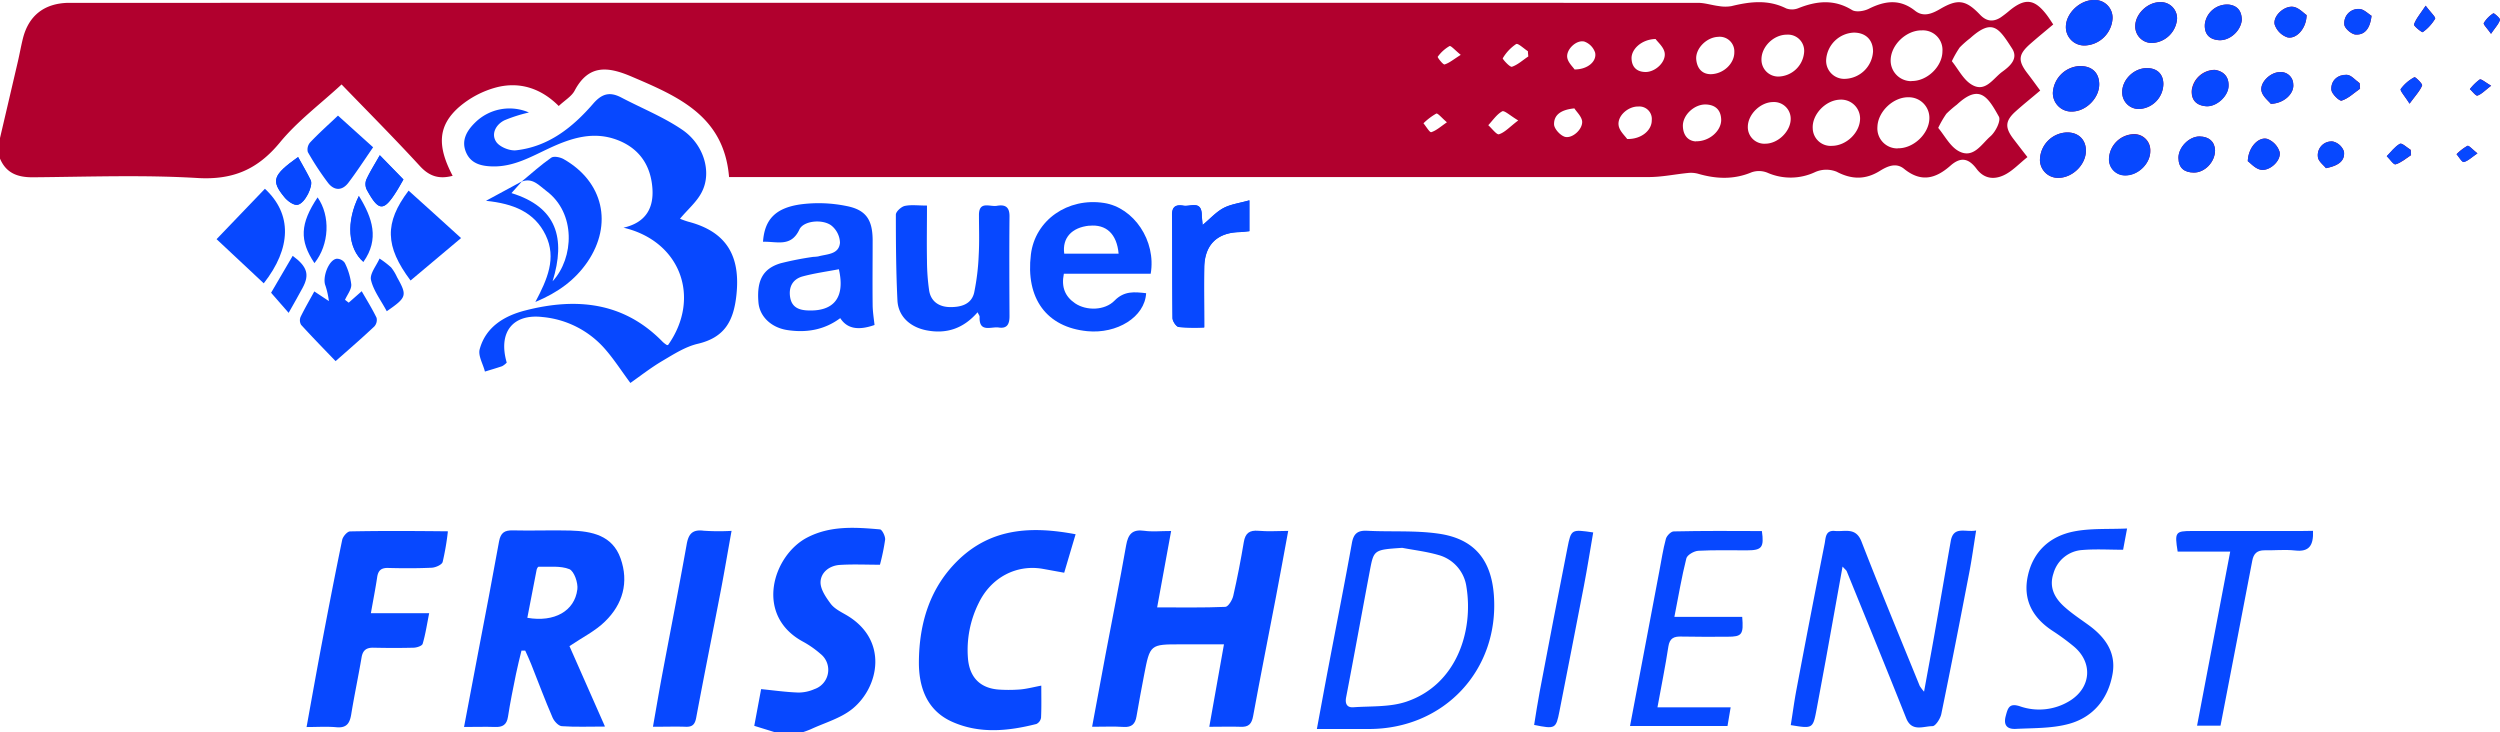 <svg xmlns="http://www.w3.org/2000/svg" id="Layer_1" data-name="Layer 1" viewBox="0 0 729.19 213.65"><path d="M226.28,213.65,220,211.71,222,201c3.8.38,7.32.88,10.86,1a11.62,11.62,0,0,0,4.69-1,5.93,5.93,0,0,0,1.78-10.27,28.45,28.45,0,0,0-5.2-3.62c-14.18-7.74-8.66-25.16,1.32-30.33,6.8-3.52,14-3,21.21-2.37.62.05,1.6,2,1.51,3a63.61,63.61,0,0,1-1.51,7.31c-4,0-7.88-.19-11.75.06-3,.2-5.54,2.19-5.58,5.09,0,2.1,1.63,4.44,3,6.28,1.09,1.41,2.91,2.31,4.52,3.24,12.34,7.2,9.6,20.92,1.85,27.3-3.41,2.8-8.08,4.09-12.19,6a26.42,26.42,0,0,1-2.76,1Z" fill="#0748ff"></path><path d="M341.89,62.61c0-2.61,1.48-2.94,3.36-2.61s5.17-1.61,5.3,2.57c0,.85.14,1.71.25,3.06,2.2-1.84,3.92-3.78,6.06-4.93s4.59-1.42,7.58-2.27v9c-1.13.11-2.08.24-3,.27-6.48.2-10.07,3.77-10.17,10.32-.09,5.59,0,11.17,0,17.48a55.29,55.29,0,0,1-7.44-.12c-.72-.1-1.76-1.66-1.77-2.57" fill="#0748ff"></path><path d="M616.18,5.36a8.41,8.41,0,0,1-7.95,7.9,5.36,5.36,0,0,1-5.66-5.59c.12-3.93,4.17-7.71,8.2-7.67A5.17,5.17,0,0,1,616.18,5.36Z" fill="#b1002e"></path><path d="M612.29,24.46c.1,4-3.7,7.93-7.76,8.07A5.4,5.4,0,0,1,598.77,27a8.28,8.28,0,0,1,7.63-7.74C610,19.14,612.21,21.06,612.29,24.46Z" fill="#b1002e"></path><path d="M608.41,43.8c.09,4-3.62,7.86-7.74,8.07A5.29,5.29,0,0,1,595,46.81a8.15,8.15,0,0,1,7.91-8.18C606.14,38.59,608.34,40.64,608.41,43.8Z" fill="#b1002e"></path><path d="M635,5.46a7.65,7.65,0,0,1-7.35,7.08,4.84,4.84,0,0,1-4.86-5.06C622.88,4,626.41.65,630,.63A4.73,4.73,0,0,1,635,5.46Z" fill="#b1002e"></path><path d="M631,24.55a7.43,7.43,0,0,1-6.75,7.22A4.83,4.83,0,0,1,619,27.18c-.22-3.65,3.18-7.21,7-7.31C629.07,19.78,631,21.53,631,24.55Z" fill="#b1002e"></path><path d="M627.2,43.94c.07,3.64-3.44,7.14-7.2,7.18a4.68,4.68,0,0,1-4.84-5,7.47,7.47,0,0,1,7-7A4.69,4.69,0,0,1,627.2,43.94Z" fill="#b1002e"></path><path d="M106,76.39c-4.5-3.92-5.07-11.7-1.31-19.25" fill="#0748ff"></path><path d="M653.88,5.83c-.34,3.33-3.66,6.15-6.78,5.88-2.86-.24-4.21-2-4-4.74a6.54,6.54,0,0,1,7.09-5.62C652.94,1.74,653.83,3.58,653.88,5.83Z" fill="#b1002e"></path><path d="M646.08,43.86c0,3.39-3,6.52-6.21,6.47-2.72,0-4.45-1.36-4.47-4.29s3.05-6.29,6.18-6.24C644.29,39.85,646,41.26,646.08,43.86Z" fill="#b1002e"></path><path d="M646,20.37c2.5.39,4.11,1.9,4,4.68-.08,3-3.55,6.15-6.56,5.92-2.76-.21-4.33-1.73-4.18-4.61A6.86,6.86,0,0,1,646,20.37Z" fill="#b1002e"></path><path d="M86.94,45.8c1.25,2.27,2.56,4.48,3.69,6.78.78,1.6-1.65,6.73-3.82,7.15-1.13.22-3-1.13-3.9-2.26C79,52.67,79.58,51.08,86.94,45.8ZM86,51.64c-1.15,2-2.28,3.1-2.19,4.08s1.38,1.9,2.15,2.84c.8-.93,2.14-1.8,2.24-2.79S87.18,53.67,86,51.64Z" fill="#0748ff"></path><path d="M110.76,45.28l6.89,7.07c-.78,1.34-1.31,2.31-1.89,3.24-3.86,6.19-5.29,6.17-8.8-.27a3.69,3.69,0,0,1-.14-2.91C107.84,50.17,109.17,48.09,110.76,45.28ZM108.14,55.8l3.29,2.79c.77-.91,2.16-1.84,2.15-2.74S112.22,54,111.46,53Z" fill="#0748ff"></path><path d="M672.78,4.4c-.06,4-3.1,7.15-5.67,6.47a6,6,0,0,1-3.64-3.71C662.91,4.63,666.35,1.52,669,2,670.59,2.33,671.92,3.83,672.78,4.4Z" fill="#b1002e"></path><path d="M655.63,47c.12-4.07,3.16-7.21,5.71-6.48a6,6,0,0,1,3.57,3.8c.51,2.58-3,5.74-5.61,5.15C657.73,49.13,656.44,47.6,655.63,47Z" fill="#b1002e"></path><path d="M662.35,30.29c-.64-.82-2.28-2.05-2.7-3.61-.66-2.48,2.47-5.58,5.23-5.64a3.61,3.61,0,0,1,4,3.52C669.2,27.17,666.33,30.14,662.35,30.29Z" fill="#b1002e"></path><path d="M691.72,4.61c-.42,3.63-1.9,5.57-4.56,5.47-1.22,0-3.28-1.79-3.37-2.9a4.12,4.12,0,0,1,4.33-4.55C689.41,2.62,690.72,4,691.72,4.61Z" fill="#b1002e"></path><path d="M688.38,25.87C686.61,27.1,685,28.7,683,29.35c-.64.22-2.95-2-3-3.18-.16-2.7,1.88-4.45,4.52-4.35,1.28.05,2.5,1.59,3.75,2.45Z" fill="#b1002e"></path><path d="M678.43,49.05c-.67-.88-2.28-2-2.36-3.32a4,4,0,0,1,4.35-4.46,4.52,4.52,0,0,1,3.26,2.95C684,47,682,48.34,678.43,49.05Z" fill="#b1002e"></path><path d="M707.51,1.66c1.47,2,3,3.37,2.75,3.81a13.05,13.05,0,0,1-3.61,3.91c-.2.15-2.69-1.82-2.54-2.25C704.69,5.48,705.93,4.06,707.51,1.66Z" fill="#b1002e"></path><path d="M703.25,45.25c-1.49,1-2.88,2.2-4.51,2.69-.55.17-1.69-1.54-2.56-2.39,1.26-1.26,2.36-2.81,3.86-3.62.56-.29,2.06,1.15,3.13,1.8C703.2,44.24,703.22,44.74,703.25,45.25Z" fill="#b1002e"></path><path d="M702.82,30.24c-1.36-2.18-2.87-3.82-2.57-4.28a11.75,11.75,0,0,1,4-3.44c.23-.14,2.41,1.93,2.23,2.42C705.83,26.53,704.54,27.86,702.82,30.24Z" fill="#b1002e"></path><path d="M722.61,44.72c-1.77,1.19-2.8,2.26-4,2.51-.52.11-1.39-1.46-2.1-2.26a14.84,14.84,0,0,1,3.18-2.43C720.11,42.36,721.13,43.57,722.61,44.72Z" fill="#b1002e"></path><path d="M726.61,25c-1.82,1.39-2.8,2.47-4,2.88-.47.16-1.46-1.21-2.21-1.88a14.77,14.77,0,0,1,2.86-2.79C723.7,22.94,724.86,24,726.61,25Z" fill="#b1002e"></path><path d="M726.57,9.86c-1.12-1.61-2.31-2.75-2.1-3.14a8.6,8.6,0,0,1,2.79-2.84c.17-.11,2,1.46,1.92,1.9C728.82,7,727.82,8,726.57,9.86Z" fill="#b1002e"></path><path d="M588,32.41c2.22-2,4.55-3.84,7.08-6-1.27-1.72-2.4-3.31-3.6-4.86-3-3.86-2.84-5.66.8-8.84,2.13-1.87,4.33-3.66,6.6-5.58-.74-1.1-1.26-1.94-1.85-2.72-3.59-4.73-6.32-5.06-10.88-1.34a30.85,30.85,0,0,1-2.66,2.05c-2.22,1.39-4.17,1.08-6-.87C573.36-.07,571-.37,565.9,2.62c-2.38,1.39-4.9,2.44-7.33.51-4.44-3.52-8.8-2.91-13.5-.56-1.38.69-3.73,1.06-4.88.35C535-.27,529.88.26,524.56,2.38a4.93,4.93,0,0,1-3.56.08c-5.27-2.64-10.56-2-15.95-.68a10.58,10.58,0,0,1-3.64,0c-2.07-.24-4.12-.95-6.18-.95Q260.16.81,25.09.83c-1.75,0-3.49,0-5.24,0C12.88,1,8.34,4.56,6.67,11.27c-.54,2.17-.93,4.38-1.43,6.56Q2.63,29.05,0,40.26v6c1.81,4.28,5.19,5.49,9.63,5.45,16-.13,32-.74,47.94.21,10.34.62,17.56-2.47,24.06-10.35,5.14-6.26,11.84-11.24,18-16.94,7.21,7.47,15.22,15.5,22.88,23.84,2.82,3.07,5.71,3.82,9.52,2.81-4.56-8.66-4.33-14.55,1.8-20a27.61,27.61,0,0,1,11-5.81c6.76-1.73,13,.29,18.14,5.45,1.82-1.71,3.75-2.81,4.63-4.47,4.07-7.69,9.66-7.08,16.58-4.13,13.59,5.81,27,11.48,28.47,29.32h6.45q130.94,0,261.86,0c3.8,0,7.6-.82,11.41-1.19a8,8,0,0,1,2.89.22c5.27,1.54,10.43,1.77,15.65-.42a6.55,6.55,0,0,1,4.59.12,16.78,16.78,0,0,0,14-.21,8.06,8.06,0,0,1,6.21-.07c4.44,2.34,8.47,2.34,12.63-.26,2.22-1.38,4.7-2.46,7-.61,4.92,4,9.14,3,13.56-.9,2.93-2.58,5.23-2.26,7.62.93,2.25,3,5.18,3.15,7.94,1.86,2.49-1.16,4.48-3.38,6.9-5.29-1.57-2-2.86-3.69-4.13-5.35C584.71,37.14,584.87,35.19,588,32.41ZM417.46,38.55c-.46.13-1.5-1.67-2.27-2.59a18.09,18.09,0,0,1,3.73-2.83c.44-.2,1.61,1.27,3.11,2.54C420.11,37,418.89,38.11,417.46,38.55Zm3.89-19.75c-.43.13-2.13-2.06-2-2.24a11,11,0,0,1,3.44-3.12c.38-.21,1.62,1.22,3.28,2.56C424,17.29,422.78,18.35,421.35,18.8Zm15.88,20.36c-.67.23-2.07-1.69-3.14-2.64,1.32-1.41,2.46-3.16,4.07-4.05.62-.34,2.33,1.27,4.67,2.66C440.34,37,439,38.58,437.23,39.16ZM441,19.47c-.61.2-2.81-2.28-2.68-2.47a12.73,12.73,0,0,1,3.9-4.15c.56-.32,2.26,1.34,3.44,2.09,0,.51.07,1,.11,1.53C444.16,17.53,442.69,18.91,441,19.47Zm15.37,20.41c-1.34-.43-3.06-2.34-3.09-3.61-.05-2.76,2-4.28,5.93-4.66.62,1,2,2.22,2.25,3.66C461.78,37.63,458.56,40.59,456.33,39.88Zm2.89-19.62c-.5-.77-1.89-2-2.13-3.45-.39-2.38,2.69-5.29,5-4.68a5.15,5.15,0,0,1,3.13,3.23C465.8,17.86,463.13,20.28,459.22,20.26Zm15.35,20.29c-.59-.87-2.22-2.29-2.49-3.92-.46-2.8,2.74-5.62,5.72-5.56a3.64,3.64,0,0,1,3.94,4C481.81,37.93,478.87,40.64,474.57,40.55ZM480,21c-2.47,0-4-1.34-4.11-3.83-.17-2.73,2.86-5.7,7-5.79.64.9,2.3,2.27,2.63,3.91C486.06,18,482.88,21,480,21Zm14.68,20.25c-2.14-.09-3.71-1.59-3.82-4.36-.15-3.33,3.42-6.61,6.85-6.41,2.84.16,4.3,1.8,4.32,4.55C502,38.18,498.59,41.29,494.65,41.21ZM499,21.64c-2.5,0-4-1.64-4.25-4.32-.26-3.16,3-6.43,6.35-6.57a4.27,4.27,0,0,1,4.76,4.48C505.9,18.47,502.75,21.58,499,21.64ZM515,41.91a4.83,4.83,0,0,1-5.2-5c.07-3.58,3.65-7.08,7.3-7.14a4.87,4.87,0,0,1,5.2,5.06C522.2,38.36,518.62,41.85,515,41.91Zm3.78-19.58a4.9,4.9,0,0,1-5-4.89c-.08-3.78,3.54-7.35,7.43-7.33a4.72,4.72,0,0,1,5,5.22A7.71,7.71,0,0,1,518.73,22.33Zm15.61,20.21a5.23,5.23,0,0,1-5.66-5.13c-.22-4,3.72-8.19,7.92-8.34a5.52,5.52,0,0,1,5.89,5.39C542.61,38.55,538.62,42.5,534.34,42.54ZM538.1,23a5.27,5.27,0,0,1-5.44-5.73,8.46,8.46,0,0,1,8.05-7.76c3.47,0,5.62,2.12,5.61,5.51A8.46,8.46,0,0,1,538.1,23Zm15.44,20.29A5.83,5.83,0,0,1,547.6,37c.14-4.48,4.67-8.76,9.15-8.63a6,6,0,0,1,6,6.28C562.59,39.11,558.05,43.35,553.54,43.25Zm4-19.62a6,6,0,0,1-6.08-6.18c.1-4.45,4.58-8.7,9.1-8.63a5.7,5.7,0,0,1,6,6.12C566.54,19.41,562.09,23.7,557.56,23.63Zm23,16.11c-2.6,2.26-5,6.66-9.29,4.27-2.46-1.37-4-4.43-5.92-6.75a29.56,29.56,0,0,1,2.37-4.11,31.8,31.8,0,0,1,3.08-2.68c6.56-6.1,9-2.35,12.23,3.48C583.71,35.15,582.07,38.45,580.58,39.74ZM584,20.94c-2.73,2-5,6.29-9.11,3.62-2.31-1.49-3.71-4.38-5.58-6.71a29.74,29.74,0,0,1,2.28-4,28.46,28.46,0,0,1,3.06-2.71c6.53-5.86,8.35-3,12.22,3C588.79,17.1,586.25,19.32,584,20.94Z" fill="#b1002e"></path><path d="M77.27,55.06l-14.1,14.7L76.93,82.64C85,72.34,85.25,62.46,77.27,55.06Z" fill="#0748ff"></path><path d="M205.25,154.8c-3.43-.45-4.49,1.09-5,4.18-2.27,12.69-4.76,25.35-7.14,38-.9,4.81-1.71,9.63-2.66,15,3.58,0,6.55-.1,9.51,0,2,.09,2.74-.68,3.11-2.68,2.32-12.43,4.83-24.83,7.21-37.25,1.07-5.57,2-11.16,3.1-17.21A65.52,65.52,0,0,1,205.25,154.8Z" fill="#0748ff"></path><path d="M91.72,76.75c4.33-5.41,4.72-13.77.91-19.18C87.52,65.26,87.29,70.12,91.72,76.75Z" fill="#0748ff"></path><path d="M106,76.39c4.71-6.65,2.66-12.79-1.31-19.25C100.88,64.69,101.45,72.47,106,76.39Z" fill="#0748ff"></path><path d="M95.67,53.32c1.79,2.33,4.11,2.38,5.93,0,2.45-3.22,4.65-6.63,7.23-10.36L98.58,33.72c-2.6,2.47-5.45,5-8.1,7.8a3.13,3.13,0,0,0-.7,2.82A82.11,82.11,0,0,0,95.67,53.32Z" fill="#0748ff"></path><path d="M112.81,90.78c5.87-4.06,6-4.56,3-9.93A13.7,13.7,0,0,0,114.08,78a27,27,0,0,0-3.38-2.59c-.91,2.1-2.9,4.44-2.49,6.25C108.92,84.76,111.1,87.57,112.81,90.78Z" fill="#0748ff"></path><path d="M85.37,74.62l-6.3,10.77,5.12,5.86c1.58-2.83,2.86-5,4.07-7.29C90.32,80.16,89.68,77.78,85.37,74.62Z" fill="#0748ff"></path><path d="M119.75,81.82l14.73-12.38c-5.48-5-10.41-9.43-15.3-13.84C112.06,65,112.3,71.87,119.75,81.82Z" fill="#0748ff"></path><path d="M181,162.85c-2.39-6.72-8.39-7.91-14.6-8.1-5.6-.16-11.22.1-16.83-.05-2.44-.06-3.53.72-4,3.17-1.93,10.74-4,21.45-6.05,32.17-1.35,7.16-2.72,14.32-4.17,22,3.33,0,6.17-.1,9,0,2.22.09,3.45-.59,3.82-3,.64-4.17,1.49-8.3,2.33-12.43.46-2.3,1.06-4.56,1.6-6.84l1.1,0c.59,1.32,1.21,2.63,1.75,4,2.07,5.19,4,10.42,6.23,15.55.46,1.06,1.71,2.42,2.68,2.49,4,.28,7.92.11,12.6.11l-10.36-23.46c3.74-2.53,7.51-4.38,10.35-7.17C181.66,176.25,183.48,169.81,181,162.85Zm-12.61,9.09c-.78,6.28-6.69,9.63-14.58,8.26.92-4.78,1.8-9.38,2.71-14,.07-.34.38-.9.56-.9,3,.11,6.32-.36,9,.71C167.47,166.62,168.65,170,168.4,171.94Z" fill="#0748ff"></path><path d="M109.18,95.22a2.84,2.84,0,0,0,.66-2.52c-1.31-2.7-2.91-5.27-4.34-7.76l-3.79,3.34-1.08-.83c.66-1.49,1.9-3,1.83-4.46a18.75,18.75,0,0,0-1.89-6.3,2.82,2.82,0,0,0-2.37-1.22c-2.34.3-4.26,5.51-3.27,7.86a23.76,23.76,0,0,1,1,4.49L91.68,85c-1.32,2.42-2.75,4.87-4,7.42a2.6,2.6,0,0,0,.15,2.33c3.49,3.82,7.11,7.52,10.05,10.58C102,101.72,105.65,98.54,109.18,95.22Z" fill="#0748ff"></path><path d="M102.11,155c-.81,0-2.1,1.49-2.3,2.47-2.07,10-4,20-5.9,30-1.51,8-2.94,16-4.49,24.59,3.07,0,5.92-.2,8.74.06,3,.27,3.87-1.23,4.29-3.81.9-5.51,2.07-11,3-16.49.35-2.15,1.39-2.95,3.51-2.9,3.86.09,7.73.1,11.6,0,1,0,2.54-.53,2.72-1.14.82-2.76,1.25-5.65,1.9-8.93h-17c.69-3.92,1.34-7.2,1.83-10.49.29-1.95,1.16-2.76,3.21-2.7,4.24.11,8.49.13,12.72-.07,1.13-.06,2.93-.86,3.17-1.67a76,76,0,0,0,1.53-8.95C120.77,154.87,111.44,154.81,102.11,155Z" fill="#0748ff"></path><path d="M86.81,59.73c2.17-.42,4.6-5.55,3.82-7.15-1.13-2.3-2.44-4.51-3.69-6.78-7.36,5.28-7.94,6.87-4,11.67C83.83,58.6,85.68,60,86.81,59.73Z" fill="#0748ff"></path><path d="M662.35,30.29c4-.15,6.85-3.12,6.54-5.73a3.61,3.61,0,0,0-4-3.52c-2.76.06-5.89,3.16-5.23,5.64C660.07,28.24,661.71,29.47,662.35,30.29Z" fill="#0748ff"></path><path d="M107,55.32c3.51,6.44,4.94,6.46,8.8.27.58-.93,1.11-1.9,1.89-3.24l-6.89-7.07c-1.59,2.81-2.92,4.89-3.94,7.13A3.69,3.69,0,0,0,107,55.32Z" fill="#0748ff"></path><path d="M664.91,44.34a6,6,0,0,0-3.57-3.8c-2.55-.73-5.59,2.41-5.71,6.48.81.58,2.1,2.11,3.67,2.47C661.88,50.08,665.42,46.92,664.91,44.34Z" fill="#0748ff"></path><path d="M729.18,5.78c.13-.44-1.75-2-1.92-1.9a8.6,8.6,0,0,0-2.79,2.84c-.21.39,1,1.53,2.1,3.14C727.82,8,728.82,7,729.18,5.78Z" fill="#0748ff"></path><path d="M667.11,10.87c2.57.68,5.61-2.48,5.67-6.47-.86-.57-2.19-2.07-3.75-2.37-2.68-.51-6.12,2.6-5.56,5.13A6,6,0,0,0,667.11,10.87Z" fill="#0748ff"></path><path d="M647.1,11.71c3.12.27,6.44-2.55,6.78-5.88,0-2.25-.94-4.09-3.68-4.48A6.54,6.54,0,0,0,643.11,7C642.89,9.74,644.24,11.47,647.1,11.71Z" fill="#0748ff"></path><path d="M600.67,51.87c4.12-.21,7.83-4.08,7.74-8.07-.07-3.16-2.27-5.21-5.54-5.17A8.15,8.15,0,0,0,595,46.81,5.29,5.29,0,0,0,600.67,51.87Z" fill="#0748ff"></path><path d="M604.53,32.53c4.06-.14,7.86-4.09,7.76-8.07-.08-3.4-2.27-5.32-5.89-5.16A8.28,8.28,0,0,0,598.77,27,5.4,5.4,0,0,0,604.53,32.53Z" fill="#0748ff"></path><path d="M643.48,31c3,.23,6.48-2.88,6.56-5.92.07-2.78-1.54-4.29-4-4.68a6.86,6.86,0,0,0-6.7,6C639.15,29.24,640.72,30.76,643.48,31Z" fill="#0748ff"></path><path d="M639.87,50.33c3.17.05,6.2-3.08,6.21-6.47-.12-2.6-1.79-4-4.5-4.06-3.13,0-6.21,3.17-6.18,6.24S637.15,50.29,639.87,50.33Z" fill="#0748ff"></path><path d="M608.23,13.26a8.41,8.41,0,0,0,7.95-7.9A5.17,5.17,0,0,0,610.77,0c-4,0-8.08,3.74-8.2,7.67A5.36,5.36,0,0,0,608.23,13.26Z" fill="#0748ff"></path><path d="M343.78,95.38a55.29,55.29,0,0,0,7.44.12c0-6.31-.07-11.89,0-17.48.1-6.55,3.69-10.12,10.17-10.32.95,0,1.9-.16,3-.27v-9c-3,.85-5.5,1.16-7.58,2.27s-3.86,3.09-6.06,4.93c-.11-1.35-.22-2.21-.25-3.06-.13-4.18-3.33-2.23-5.3-2.57s-3.38,0-3.36,2.61c.09,10.07,0,20.14.12,30.2C342,93.72,343.06,95.28,343.78,95.38Z" fill="#0748ff"></path><path d="M622.13,39.19a7.47,7.47,0,0,0-7,7,4.68,4.68,0,0,0,4.84,5c3.76,0,7.27-3.54,7.2-7.18A4.69,4.69,0,0,0,622.13,39.19Z" fill="#0748ff"></path><path d="M671.16,154.88H639.38c-4.88,0-5.13.32-4.21,6H650.5c-3.3,17.31-6.46,33.93-9.67,50.78h6.84c3.13-16.26,6.23-32.2,9.27-48.15.39-2.06,1.43-3,3.54-3,3,.05,6-.27,9,.06,4,.45,5.35-1.43,5.17-5.74Z" fill="#0748ff"></path><path d="M684.51,21.82c-2.64-.1-4.68,1.65-4.52,4.35.08,1.19,2.39,3.4,3,3.18,2-.65,3.59-2.25,5.36-3.48l-.12-1.6C687,23.41,685.79,21.87,684.51,21.82Z" fill="#0748ff"></path><path d="M626,19.87c-3.81.1-7.21,3.66-7,7.31a4.83,4.83,0,0,0,5.29,4.59A7.43,7.43,0,0,0,631,24.55C631,21.53,629.07,19.78,626,19.87Z" fill="#0748ff"></path><path d="M630,.63c-3.54,0-7.07,3.39-7.18,6.85a4.84,4.84,0,0,0,4.86,5.06A7.65,7.65,0,0,0,635,5.46,4.73,4.73,0,0,0,630,.63Z" fill="#0748ff"></path><path d="M683.79,7.18c.09,1.11,2.15,2.86,3.37,2.9,2.66.1,4.14-1.84,4.56-5.47-1-.59-2.31-2-3.6-2A4.12,4.12,0,0,0,683.79,7.18Z" fill="#0748ff"></path><path d="M680.42,41.27a4,4,0,0,0-4.35,4.46c.08,1.27,1.69,2.44,2.36,3.32,3.52-.71,5.6-2.07,5.25-4.83A4.52,4.52,0,0,0,680.42,41.27Z" fill="#0748ff"></path><path d="M723.26,23.18A14.77,14.77,0,0,0,720.4,26c.75.67,1.74,2,2.21,1.88,1.2-.41,2.18-1.49,4-2.88C724.86,24,723.7,22.94,723.26,23.18Z" fill="#0748ff"></path><path d="M700,41.93c-1.5.81-2.6,2.36-3.86,3.62.87.85,2,2.56,2.56,2.39,1.63-.49,3-1.74,4.51-2.69,0-.51,0-1-.08-1.52C702.1,43.08,700.6,41.64,700,41.93Z" fill="#0748ff"></path><path d="M719.7,42.54A14.84,14.84,0,0,0,716.52,45c.71.8,1.58,2.37,2.1,2.26,1.19-.25,2.22-1.32,4-2.51C721.13,43.57,720.11,42.36,719.7,42.54Z" fill="#0748ff"></path><path d="M704.23,22.52a11.75,11.75,0,0,0-4,3.44c-.3.46,1.21,2.1,2.57,4.28,1.72-2.38,3-3.71,3.64-5.3C706.64,24.45,704.46,22.38,704.23,22.52Z" fill="#0748ff"></path><path d="M704.11,7.13c-.15.43,2.34,2.4,2.54,2.25a13.05,13.05,0,0,0,3.61-3.91c.24-.44-1.28-1.84-2.75-3.81C705.93,4.06,704.69,5.48,704.11,7.13Z" fill="#0748ff"></path><path d="M285.14,91.08c.33.73.61,1,.59,1.36-.19,4.72,3.41,2.75,5.59,3.09,2.53.39,3.15-1.13,3.13-3.38-.05-9.7-.09-19.41,0-29.11,0-2.91-1.49-3.41-3.75-3-2,.31-5.18-1.52-5.16,2.7,0,3.86.15,7.72-.07,11.57a67.57,67.57,0,0,1-1.32,11c-.79,3.51-3.94,4.3-7.06,4.26S271.5,88,271,84.67a62.26,62.26,0,0,1-.62-8.52c-.1-5.29,0-10.58,0-16.19-2.58,0-4.62-.3-6.5.11-1,.23-2.57,1.64-2.58,2.53,0,8.32.05,16.66.46,25,.22,4.68,3.69,7.77,8.34,8.72C276.05,97.51,281,95.84,285.14,91.08Z" fill="#0748ff"></path><path d="M279.68,163.19c-8.45,8.1-11.56,18.54-11.66,29.77-.06,7.3,2.2,14.23,9.73,17.58,8,3.56,16.32,2.71,24.54.63a2.45,2.45,0,0,0,1.36-1.85c.15-3.08.07-6.16.07-9.34-2.07.39-4,.9-5.94,1.1a42.62,42.62,0,0,1-6,.08c-5.69-.25-8.93-3.4-9.44-9a30.65,30.65,0,0,1,3.14-16.3c3.62-7.48,11.06-11.31,18.75-9.93l6.17,1.12c1.11-3.74,2.17-7.33,3.33-11.22C300.92,153.41,289.32,154,279.68,163.19Z" fill="#0748ff"></path><path d="M591.49,167.88c-1.55,7,1.34,12.33,7.28,16.18a66.74,66.74,0,0,1,6,4.4c5.68,4.64,5.28,11.93-.94,15.88A17,17,0,0,1,589.14,206c-3.09-1-3.49.48-4.12,2.86-.76,2.87.63,3.86,2.94,3.74,5.17-.26,10.53-.11,15.45-1.45,7.13-1.94,11.5-7.3,12.78-14.62,1.08-6.23-2.16-10.69-7-14.21-2.31-1.68-4.72-3.26-6.85-5.15-3-2.61-4.78-5.8-3.39-9.93a9.35,9.35,0,0,1,8.49-6.82c3.89-.32,7.82-.07,11.82-.07.31-1.68.63-3.36,1.16-6.2-5.46.25-10.58-.1-15.44.85C598,156.35,593.06,160.77,591.49,167.88Z" fill="#0748ff"></path><path d="M457.2,159.74q-4.14,21-8.11,42c-.62,3.23-1.09,6.48-1.62,9.7,6.19,1.26,6.38,1.13,7.39-4,2.37-12.17,4.79-24.33,7.12-36.5,1-5.2,1.82-10.43,2.72-15.64C458.35,154.36,458.26,154.35,457.2,159.74Z" fill="#0748ff"></path><path d="M488.19,155c-.81,0-2.05,1.27-2.29,2.16-.84,3.11-1.32,6.31-1.92,9.48-2.82,14.87-5.63,29.74-8.54,45.12h28.43c.3-1.8.56-3.32.92-5.44H483.44c1.15-6.31,2.31-12,3.18-17.72.37-2.46,1.62-3,3.8-2.93,4.49.1,9,.07,13.47.05,4.21,0,4.7-.63,4.27-5.8H488.38c1.22-6.2,2.13-11.68,3.49-17.06.25-1,2.24-2.14,3.49-2.21,4.72-.26,9.48-.11,14.22-.13,4.32,0,5-.85,4.32-5.62C505.36,154.86,496.77,154.81,488.19,155Z" fill="#0748ff"></path><path d="M569,157.76c-1.59,9-3.14,18.09-4.74,27.13-.95,5.39-1.95,10.76-3.06,16.85a13.26,13.26,0,0,1-1.26-1.67c-5.7-14-11.51-28-17-42.14-1.66-4.26-4.89-2.78-7.75-3.06s-2.65,2.14-3,3.78Q528,179.83,524,201.05c-.66,3.47-1.12,7-1.68,10.45,6.46,1.06,6.47,1.06,7.55-4.67q1.33-7.14,2.65-14.29c1.61-8.89,3.2-17.78,4.91-27.29.78.87,1.11,1.09,1.23,1.4,5.8,14.26,11.63,28.5,17.32,42.81,1.64,4.13,5,2.34,7.68,2.34.88,0,2.29-2.18,2.57-3.54,2.83-13.74,5.51-27.51,8.16-41.28.76-3.95,1.3-7.94,2-12.25C573.33,155.34,569.83,153.28,569,157.76Z" fill="#0748ff"></path><path d="M367.08,154.82c-2.62-.23-3.85.67-4.29,3.28-.88,5.26-1.89,10.51-3.08,15.7-.28,1.23-1.47,3.18-2.31,3.21-6.43.27-12.87.15-19.89.15l4.08-22.28c-3.12,0-5.51.27-7.81-.06-3.52-.51-4.75,1-5.32,4.27-1.87,10.63-4,21.21-6,31.82-1.28,6.8-2.53,13.6-3.92,21.07,3.51,0,6.37-.14,9.2.05,2.38.15,3.39-.9,3.75-3.08.69-4,1.44-8.07,2.22-12.09,1.72-8.93,1.74-8.93,10.76-8.92H357c-1.49,8.36-2.83,15.87-4.28,24.05,3.49,0,6.33-.1,9.15,0,2.33.11,3.22-.84,3.64-3.14,2.12-11.59,4.44-23.15,6.65-34.73,1.21-6.29,2.34-12.6,3.58-19.27C372.52,154.88,369.78,155.06,367.08,154.82Z" fill="#0748ff"></path><path d="M200.78,64.67a21.89,21.89,0,0,1-2.44-.87c2.32-2.79,5-5,6.41-7.89,2.89-5.71.58-13.75-5.75-18.06-5.48-3.74-11.8-6.26-17.73-9.38-3.3-1.73-5.6-1.29-8.26,1.78-5.95,6.87-13,12.53-22.48,13.59-1.9.21-4.88-1-5.85-2.55-1.47-2.3,0-5,2.47-6.21a43.71,43.71,0,0,1,7.13-2.27,14.27,14.27,0,0,0-15.71,2.95c-2.44,2.4-4.11,5.24-2.62,8.7,1.4,3.25,4.37,4,7.73,4.08,6.17.14,11.25-2.85,16.54-5.31,6.46-3,13-5.13,20.14-2.29,6.37,2.55,9.51,7.59,9.94,14.12.36,5.5-1.82,9.85-8.44,11.35,16.72,3.93,22.68,20.52,13,34.22-.12,0-.28.07-.36,0a7.45,7.45,0,0,1-1.18-.89c-11.38-11.71-25.3-13-40.13-9.18-6,1.53-11.5,4.74-13.28,11.32-.51,1.89,1,4.32,1.53,6.5,1.66-.51,3.34-1,5-1.56a5.24,5.24,0,0,0,1.36-1.06c-2.57-8.86,1.79-14.3,10.45-13.29a27.53,27.53,0,0,1,17.7,8.75c2.9,3.17,5.22,6.87,7.92,10.48,3-2.12,6.05-4.5,9.34-6.44s6.72-4.16,10.38-5c7.73-1.84,10.36-6.57,11.19-14.07C216.06,74.66,211.93,67.59,200.78,64.67Z" fill="#0748ff"></path><path d="M435.73,173.66c-.75-10.38-5.72-16.5-16.08-18-6.85-1-13.92-.49-20.88-.85-2.75-.14-3.95.81-4.45,3.56-2.16,12-4.52,23.91-6.79,35.86-1.09,5.72-2.14,11.45-3.43,18.4h15.22C421.24,212.61,437.29,195.43,435.73,173.66Zm-25.52,31c-4.79,1.62-10.26,1.27-15.44,1.63-1.87.14-2.51-1-2.13-2.94,2.37-12.31,4.6-24.65,6.93-37,1.14-6,1.2-6,9.42-6.56,3.52.67,7.11,1.09,10.53,2.08a11.21,11.21,0,0,1,8.21,9.34C429.8,184,424.93,199.69,410.21,204.66Z" fill="#0748ff"></path><path d="M254.53,88.94c-.07-6.34,0-12.68,0-19-.05-5.8-1.91-8.73-7.59-9.84a40.42,40.42,0,0,0-13.65-.46C226,60.74,223,64.19,222.55,70.52c4.07-.14,8.17,1.67,10.62-3.59,1.17-2.51,6.55-3.1,9.23-1.22A6.7,6.7,0,0,1,245,70.8c-.31,3.49-3.83,3.27-6.37,4a14.53,14.53,0,0,1-1.48.13,90.56,90.56,0,0,0-9.47,1.86c-5.16,1.55-7,5-6.46,11.4.34,4.16,3.76,7.37,8.42,8.08,5.62.86,10.85-.06,15.44-3.48,2,3.1,5.24,3.67,10,2C254.87,92.87,254.55,90.91,254.53,88.94Zm-19.08,1.6c-2.68-.13-4.58-1.09-5-3.94-.44-3,.83-5.23,3.74-6,3.44-.92,7-1.4,10.49-2.07C246.56,86.77,243.27,90.93,235.45,90.54Z" fill="#0748ff"></path><path d="M335.63,79.85c1.66-9.64-4.95-19.31-13.6-20.65-10.58-1.65-20.11,5-21.34,15-1.59,12.86,4.58,21.24,16.46,22.4,8.58.83,16.76-4.06,17.15-11.08-3.33-.37-6.37-.75-9.22,2.17s-8.23,3-11.5.78c-2.94-2-4.07-4.74-3.28-8.62Zm-17.93-14c4.94-.52,8.06,2.37,8.57,8.13H310.41C309.79,69.43,312.57,66.35,317.7,65.82Z" fill="#0748ff"></path><path d="M164.4,46.41c-1-.57-2.85-.95-3.61-.42-3,2.1-5.75,4.57-8.58,6.92l-.06.06c3.2-1.24,5.07,1.13,7.19,2.71,8.7,6.46,8.12,19.52,1.84,26.36,3.86-12.54,1.27-21.63-12-25.72l3-3.35h0l.12-.11h0l-10.55,5.71c8,.83,14.15,3.27,17.4,10s.48,12.92-3,19.51c6.67-2.79,11.59-6.42,15.21-11.7C178.81,65.42,176,53,164.4,46.41Z" fill="#0748ff"></path><path d="M103.84,48.6,98.7,53.1c-1.21-1.48-3.23-2.89-3.37-4.47-.11-1.29,2-3.79,3.2-3.89S101.4,46.71,103.84,48.6Z" fill="#0748ff"></path><path d="M88.22,55.77c-.1,1-1.44,1.86-2.24,2.79-.77-.94-2.06-1.83-2.15-2.84" fill="#0748ff"></path><path d="M113.58,55.85c0,.9-1.38,1.83-2.15,2.74l-3.29-2.79" fill="#0748ff"></path></svg>